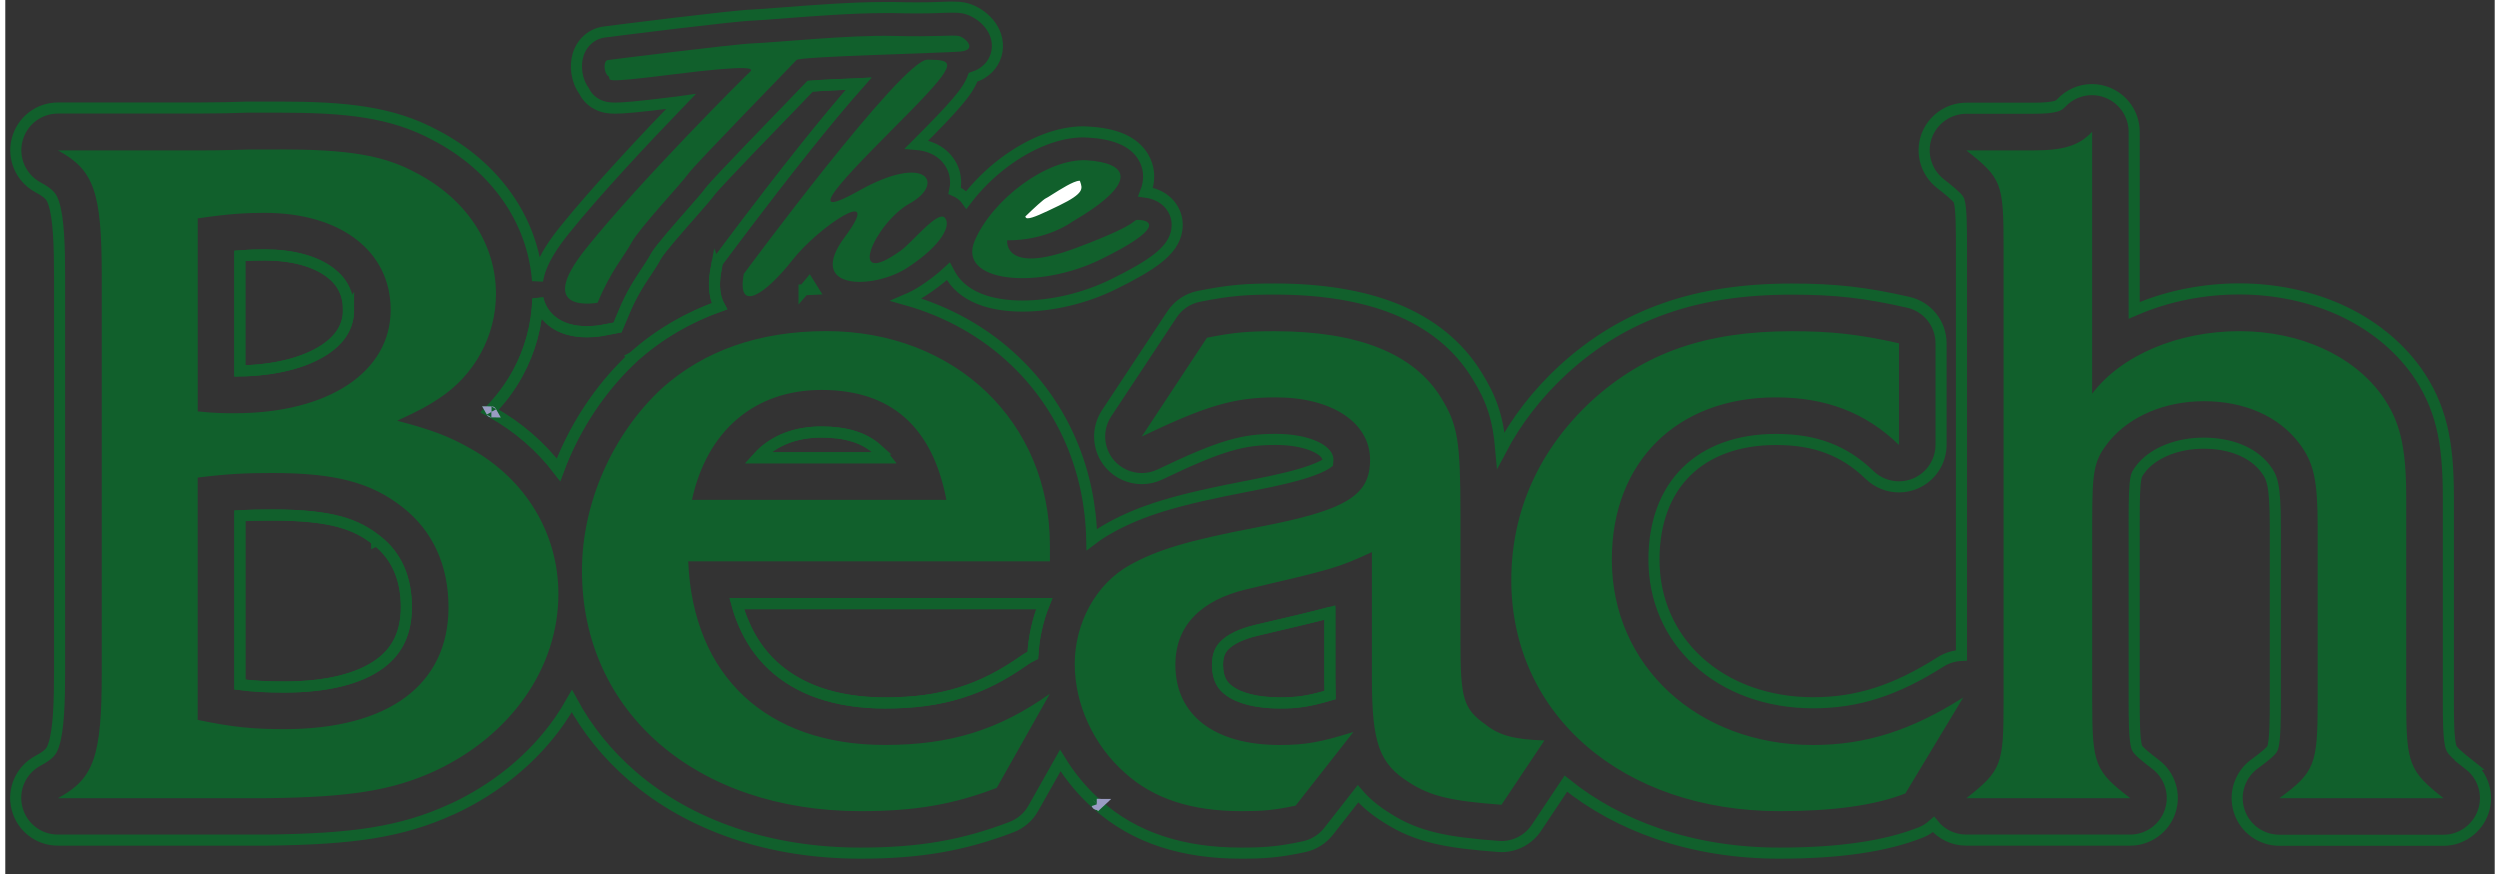 <svg enable-background="new 0 0 449 157.667" height="157" viewBox="0 0 449 157.667" width="449" xmlns="http://www.w3.org/2000/svg"><rect x="0" y="0" width="449" height="157.667" fill="#333333" stroke="none"/><path d="m444.45 137.97c-2.16-1.7-3.08-2.56-3.28-3.08-.53-1.38-.53-5.62-.53-8.43v-36.8c0-5.38-.37-9.3-1.2-12.73-.9-3.65-2.33-6.82-4.55-9.98-.03-.02-.05-.05-.06-.07-3.34-4.64-8.1-8.44-13.75-11-5.46-2.46-11.73-3.77-18.15-3.77-6.45 0-12.83 1.27-18.46 3.66-.18.06-.34.13-.5.2v-32.2c0-3.12-1.92-5.92-4.82-7.07-.9-.36-1.85-.54-2.8-.54-2.05 0-4.08.85-5.54 2.42-.34.35-.53.45-.88.56-.8.25-2.15.38-4 .38h-12.23c-3.24 0-6.12 2.05-7.2 5.1-1.05 3.07-.05 6.46 2.5 8.47 1.1.86 3.15 2.48 3.36 3.04.46 1.2.46 5.4.46 8.46v73.62c-1.3.06-2.6.43-3.76 1.17-8.14 5.16-15 7.37-23 7.37-8.15 0-15.55-2.67-20.8-7.53-2.5-2.3-4.46-5.02-5.8-8.07-1.4-3.17-2.1-6.6-2.1-10.25 0-6.58 2.02-12.06 5.85-15.84 3.86-3.8 9.44-5.8 16.15-5.8 3.58 0 6.68.5 9.45 1.57 2.73 1.04 5.16 2.63 7.44 4.84 1.45 1.4 3.36 2.14 5.3 2.14 1 0 2-.2 2.95-.6 2.8-1.18 4.64-3.94 4.64-7v-18.29c0-3.55-2.46-6.62-5.92-7.4-7.7-1.76-13.2-2.38-21-2.38-8.68 0-16.14 1.12-22.8 3.45-6.82 2.37-12.87 6-18.48 11.13 0 0-.03.03-.05.05-4.64 4.3-8.37 9.14-11.14 14.4-.5-5.77-1.66-9.17-4.35-13.5-3.3-5.36-8.28-9.4-14.8-12-5.9-2.35-13.16-3.54-21.57-3.54-5.03 0-8.06.18-13.76 1.32-2 .4-3.74 1.58-4.85 3.27l-11.77 17.8c-1.9 2.86-1.64 6.62.6 9.2 1.5 1.7 3.6 2.6 5.74 2.6 1.1 0 2.22-.24 3.26-.74 11.3-5.42 15.14-6.33 20.94-6.33 5.6 0 9.37 1.9 9.37 3.66 0 .27 0 .44-.02.55-.26.2-1.03.73-2.97 1.42-2.4.87-5.96 1.74-10.84 2.67-13.45 2.56-19.67 4.43-25.6 7.7 0 0-.02 0-.02.02-1.1.6-2.15 1.3-3.15 2.06-.25-12.48-5.12-23.88-13.8-32.17-5.45-5.23-12.2-9-19.67-11.1 1.08-.46 2.1-1 3.03-1.6 1.5-.98 3.12-2.17 4.58-3.53.2.38.4.75.63 1.1 1.25 1.92 3.23 3.33 5.86 4.2 1.97.64 4.28.97 6.87.97 5.33 0 11.3-1.42 16.34-3.9 3.65-1.78 6.26-3.3 8-4.66 1.03-.8 1.8-1.6 2.37-2.4 1.3-1.88 1.3-3.62 1.1-4.75-.4-2.07-2.1-4.36-5.6-4.84.72-1.85.6-3.42.36-4.43-.33-1.38-1.42-3.9-5-5.3-1.53-.6-3.44-.98-5.68-1.1h-.02c-.3-.03-.58-.04-.87-.04-4.47 0-9.54 1.96-14.3 5.52-2.62 1.96-4.93 4.28-6.8 6.73-.07-.1-.15-.2-.25-.3-.53-.58-1.17-1.02-1.87-1.32.25-1.13.2-2.2-.04-3.16-.62-2.35-2.73-4.85-6.82-5.2.8-.8 1.62-1.63 2.4-2.42 2.9-2.94 4.7-4.92 5.87-6.43.47-.62 1.37-1.8 1.9-3.26.6-.2 1.13-.43 1.62-.74 1.68-1.04 2.68-2.74 2.77-4.66.17-3.9-3.47-6.64-6.16-7.12-.55-.1-1.13-.13-1.9-.13-.48 0-1.03 0-1.72.03-.25 0-.53.02-.82.03-.94.04-2.23.07-3.9.07-1.3 0-2.7-.02-4.15-.06-.6 0-1.2 0-1.84 0-5.55 0-12.88.55-18.22.97-2.35.18-4.38.34-5.4.38-3.8.14-24.1 2.72-26.7 3.05-2.3.26-4.17 1.9-4.84 4.2-.56 1.94-.3 4.52 1.1 6.44.67 1.4 1.78 2.12 2.34 2.4 1.18.63 2.37.7 3.28.7 1.38 0 3.8-.18 11.2-1.1.2-.04.43-.07.65-.1-6.65 6.9-15.42 16.26-21.03 23.24-2.06 2.57-3.44 4.78-4.2 6.77-.3.8-.5 1.57-.63 2.32-.84-10.92-7.6-20.6-18.4-26.23-7.87-4.25-16.27-5.08-28.1-5.08h-5.54c-.1 0-.18 0-.26 0-2.17.08-5.5.16-9 .16h-25.2c-3.5 0-6.52 2.37-7.37 5.75-.86 3.37.7 6.9 3.76 8.55 2.18 1.17 2.48 1.8 2.82 2.8.95 2.72 1.08 8.2 1.08 13.2v71.44c0 5-.13 10.47-1.08 13.2-.34 1-.64 1.63-2.83 2.8-3.07 1.65-4.63 5.17-3.77 8.55.85 3.4 3.88 5.75 7.36 5.75h37.65.08c8.12-.1 13.95-.48 18.9-1.27 5.28-.84 9.86-2.2 14.43-4.3h.04c7.98-3.7 14.68-9.2 19.38-15.93.8-1.16 1.56-2.36 2.24-3.57 2.74 5.08 6.38 9.6 10.87 13.48 5.2 4.5 11.4 7.98 18.4 10.36s14.68 3.58 22.78 3.58c10.63 0 18.52-1.36 27.26-4.7 1.65-.63 3.03-1.82 3.9-3.36l4.88-8.65c1.78 2.9 3.98 5.58 6.57 7.87 3.36 3.04 7.34 5.32 11.83 6.78 4.25 1.38 8.9 2.06 14.25 2.06 4.03 0 6.75-.17 11.36-1.17 1.73-.38 3.27-1.35 4.37-2.74l5.32-6.8c1.36 1.6 3.05 3 5.13 4.3 5.47 3.55 10.87 4.5 20.16 5.2.2.02.4.03.58.03 2.52 0 4.9-1.26 6.32-3.4l5.3-7.95c4.8 3.86 10.37 6.9 16.58 9.03 6.8 2.33 14.17 3.5 21.94 3.5 10.8 0 19.14-1.22 25.48-3.72.86-.34 1.62-.84 2.3-1.45 1.4 1.75 3.56 2.82 5.9 2.82h29.58c3.26 0 6.15-2.08 7.2-5.17 1.04-3.08 0-6.5-2.6-8.47-1.62-1.23-3.15-2.45-3.38-3.03-.5-1.3-.5-5.74-.5-8.4v-32.42c0-3.88.05-6.56.34-7.9.1-.47.15-.7 1.1-1.9 2.32-2.68 6.47-4.3 11.12-4.3 4.85 0 8.9 1.67 11.1 4.57 1.2 1.57 1.8 2.75 1.8 10.54v31.43c0 2.67 0 7.15-.5 8.48-.24.58-1.8 1.78-3.3 2.88-2.63 1.95-3.73 5.37-2.7 8.5 1.02 3.1 3.93 5.22 7.22 5.22h29.6c3.23 0 6.1-2.06 7.17-5.12 1.06-3.06.05-6.46-2.5-8.46zm-402.15-91.82c1.65-.13 3.03-.16 4.5-.16 4.95 0 9.15 1.12 11.84 3.2 2.2 1.67 3.27 3.86 3.27 6.67 0 2.92-1.4 5.3-4.32 7.22-3.59 2.36-8.99 3.72-15.29 3.82zm25.35 73.5c-3.74 2.8-9.73 4.27-17.3 4.27-3.12 0-5.5-.12-8.04-.45v-30.44c1.96-.1 3.78-.14 5.86-.14 10.87-.02 15.25 1.73 18.8 4.56.02 0 .04.02.06.04 3.52 2.75 5.3 6.8 5.3 12 0 4.48-1.52 7.8-4.67 10.14zm69.28-38.3c2.68-2.27 6.14-3.43 10.3-3.43 4.35 0 7.62 1 9.96 3.06.5.46 1 1 1.47 1.58h-22.96c.38-.43.8-.83 1.23-1.2zm-23.63-16.93c-5.13 4.77-9.4 10.8-12.35 17.5-.42.93-.8 1.88-1.16 2.84-3.17-4.15-7.24-7.72-12.1-10.44-.1-.06-.2-.12-.32-.18 2-2.02 3.7-4.3 5.06-6.8 2.26-4.14 3.5-8.77 3.63-13.46.13.52.3 1.04.54 1.53.8 1.65 2.94 4.43 8.3 4.43 1.46 0 2.64-.2 2.86-.25l2.68-.52 1.05-2.5c1.47-3.57 2.85-5.63 4.06-7.44.65-.98 1.27-1.9 1.83-2.95.65-1.2 4.46-5.52 6.3-7.6 1.97-2.26 3-3.43 3.55-4.22 1.32-1.63 11.9-12.55 15.9-16.68.9-.95 1.56-1.62 2.03-2.12 1.84-.15 5.2-.3 8.75-.46-2.75 3.1-6.05 7.05-9.85 11.82-7.68 9.62-14.88 19.37-14.95 19.46l-.7.94-.2 1.15c-.36 1.9-.63 4.54.6 6.78-5.76 2.04-10.94 5.1-15.4 9.06-.05.04-.08.08-.12.1zm72.04 53.8c-.46.2-.9.43-1.34.73-4.04 2.87-7.8 4.78-11.78 6-4 1.26-8.32 1.84-13.57 1.84-4.42 0-8.43-.62-11.93-1.84-3.23-1.13-6.03-2.8-8.3-4.92-2.27-2.1-4.06-4.72-5.33-7.77-.46-1.07-.84-2.2-1.16-3.38h55.46c-1.2 2.97-1.9 6.13-2.06 9.34zm44.53 8.57c-4.04 0-7.3-.8-9.2-2.26-.95-.7-2.03-1.88-2.03-4.6 0-1.92.63-2.84 1.18-3.43 1.1-1.18 3.1-2.14 5.77-2.78 0 0 0 0-.02 0 6.34-1.5 10.35-2.43 13.33-3.23v11.96c0 1.03.02 2 .04 2.92-4.07 1.2-6.04 1.42-9.07 1.42z" fill="none" stroke="#11602c" stroke-width="2"/><path d="m133.2 49.4s28.57-38.7 33.14-38.64c4.57.07 5.84.2-3.16 9.36-9 9.15-21.53 21.18-9.22 14.28 12.3-6.9 15.55-1.26 9.22 2.26-6.34 3.5-11.8 15.88-1.62 8.5 2.04-1.47 6.6-7.24 7.88-5.9 1.26 1.34-.57 5-6.7 9-6.1 4.02-18.56 4.16-11.3-5.55 7.23-9.7-4.73-1.9-9.5 4.23-4.8 6.12-10.08 9.7-8.74 2.46zm47.5-6.06s-.78 6.33 12.38 1.4c13.16-4.92 9.64-5.2 11.6-5.06 1.98.14 4.23 1.55-7.1 7.1-11.33 5.57-25.96 4.16-22.73-3.37 3.24-7.52 13.1-14.9 20.2-14.5 7.1.44 10.06 3.67-2.68 11.13 0 0-4.53 3.38-11.68 3.3z" fill="#11602c"/><path d="m184.42 39.63c-.35 0-.6-.12-.73-.66 1.3-1.27 3.42-3.26 3.87-3.44.18-.06.54-.3 1.2-.7 1.36-.87 3.88-2.47 4.94-2.47.3 0 .34.12.36.17l.05.16c.5 1.37.82 2.3-3.93 4.6-3.07 1.48-4.85 2.33-5.75 2.33z" fill="#fff"/><path d="m193.7 32.6c.08 0 .1.02.12.02l.05.15c.44 1.26.74 2.1-3.8 4.3-2.96 1.43-4.8 2.3-5.65 2.3-.18 0-.34 0-.45-.32 1.54-1.5 3.33-3.13 3.7-3.28.2-.08.53-.3 1.23-.74 1.34-.84 3.82-2.42 4.8-2.42m0-.5c-1.56 0-5.64 2.98-6.22 3.2-.68.27-4.06 3.6-4.06 3.6.12.66.4.98 1 .98.95 0 2.7-.83 5.86-2.36 5.12-2.48 4.54-3.54 4-5.07-.07-.24-.28-.34-.57-.34zm-84.98-21.28s22.58-2.88 26.3-3.02c3.74-.13 17.4-1.54 25.13-1.33 7.74.2 10.55-.2 11.75 0s3.6 2.53.35 2.82c-3.23.27-28.98.88-29.54 1.52-.55.63-18.5 19-19.56 20.56-1.06 1.55-8.8 9.78-10.2 12.38s-3.66 4.93-6.12 10.84c0 0-11.74 2.23-2.03-9.85 9.7-12.1 28.75-31.14 29.5-31.77.73-.63.52-1.37-13.73.42-14.25 1.8-10.98.95-11.82.32s-.92-2.82-.03-2.9zm232.82 69.41c-6.05-5.88-13.28-8.57-22.2-8.57-17.8 0-29.58 11.6-29.58 29.25 0 19.16 15.47 33.45 36.3 33.45 9.6 0 17.83-2.7 27.08-8.57l-10.43 17.3c-5.53 2.2-13.27 3.2-22.68 3.2-28.24 0-48.4-17.3-48.4-41.68 0-12.44 5.03-23.54 14.44-32.28 9.58-8.74 20.68-12.6 36.14-12.6 6.9 0 11.94.5 19.34 2.18v18.32zm-292.04-53.29c12.1 0 18.66 1 24.55 4.2 9.07 4.7 14.45 12.78 14.45 21.86 0 7.57-3.86 14.64-10.25 18.84-2.02 1.34-3.53 2.18-7.57 4.03 6.4 1.68 9.42 2.86 13.28 5.05 9.92 5.54 15.8 15.3 15.8 26.22 0 13.28-8.57 25.55-22.35 31.94-7.72 3.53-15.46 4.7-30.25 4.87h-37.66c6.55-3.53 7.9-7.56 7.9-22.7v-71.43c0-15.13-1.35-19.17-7.9-22.7h25.2c.85 0 4.38 0 9.25-.16h5.55zm-14.8 47.25c3.2.33 4.72.33 6.73.33 16.8 0 28.08-7.4 28.08-18.66 0-10.6-9.07-17.48-22.7-17.48-3.35 0-6.37.15-12.1 1v34.8zm0 55.64c6.4 1.34 10.1 1.67 15.64 1.67 18.83 0 29.6-8.05 29.6-22 0-7.57-2.87-13.8-8.25-18-5.72-4.53-12.28-6.2-23.54-6.2-4.7 0-8.07.15-13.45.83zm88.48-28.58c.84 20.67 14.12 33.1 35.47 33.1 11.77 0 20.5-2.68 29.75-9.23l-9.58 16.97c-7.9 3.03-14.8 4.2-24.54 4.2-29.6 0-50.27-17.8-50.27-43.37 0-12.27 5.56-24.7 14.47-32.94 7.56-6.74 17.48-10.27 29.6-10.27 23.18 0 40.33 16.3 40.33 38.67v2.85h-65.22zm46.56-11.1c-2.52-13.28-10.08-19.83-22.52-19.83-12.1 0-20.68 7.4-23.37 19.83h45.9zm76.76 9.41c-6.2 2.86-6.88 3.03-22.68 6.73-8.4 2.02-12.78 6.72-12.78 13.6 0 9.1 7.06 14.47 18.83 14.47 4.54 0 7.4-.5 13.28-2.35l-10.42 13.28c-3.87.84-6.05 1-9.76 1-8.9 0-15.8-2.18-21-6.88-5.73-5.05-9.08-12.44-9.08-19.67 0-7.4 3.85-14.46 9.9-17.82 4.88-2.7 10.1-4.37 23.37-6.9 15.8-3.02 20-5.7 20-12.1 0-6.72-6.9-11.26-16.98-11.26-7.57 0-12.6 1.5-24.2 7.06l11.76-17.82c5.04-1 7.56-1.17 12.27-1.17 14.96 0 25.04 4.04 29.92 11.94 3.02 4.87 3.53 7.73 3.53 21.18v22.86c0 10.27.5 12.12 4.54 14.97 2.52 2.02 5.38 2.7 10.6 2.86l-7.74 11.6c-8.9-.67-12.78-1.5-16.65-4.03-5.37-3.37-6.72-7.06-6.72-18.66v-22.9zm129.9-28.57c5.2-6.9 15.46-11.27 26.55-11.27 10.93 0 20.5 4.38 25.72 11.6 3.2 4.54 4.37 9.08 4.37 18.33v36.8c0 11.27.5 12.62 6.73 17.5h-29.6c6.4-4.7 6.9-6.06 6.9-17.5v-31.41c0-8.4-.67-11.6-3.36-15.13-3.7-4.87-9.9-7.56-17.14-7.56-7.06 0-13.28 2.7-16.97 7.06-2.87 3.53-3.2 5.2-3.2 14.63v32.44c0 11.43.5 12.6 6.88 17.48h-29.58c6.4-5.04 6.72-6.05 6.72-17.48v-81.89c0-11.6-.33-12.43-6.72-17.48h12.27c5.2 0 8.07-.84 10.42-3.36v47.24z" fill="#11602c"/><g stroke-width="2"><path d="m157.2 80.98c-2.35-2.06-5.62-3.06-9.98-3.06-4.15 0-7.6 1.16-10.3 3.44-.42.37-.84.77-1.23 1.2h22.97c-.46-.6-.95-1.12-1.48-1.58zm-90.2 16.52c0-.02-.02-.03-.04-.04-3.55-2.82-7.94-4.57-18.8-4.57-2.1 0-3.9.02-5.85.13v30.44c2.56.33 4.93.44 8.04.44 7.58 0 13.56-1.46 17.3-4.26 3.16-2.34 4.7-5.66 4.7-10.15 0-5.2-1.8-9.25-5.33-12zm-5.1-41.63c0-2.8-1.06-5-3.26-6.68-2.7-2.08-6.9-3.22-11.83-3.22-1.46 0-2.85.04-4.5.17v20.76c6.3-.1 11.7-1.47 15.28-3.83 2.9-1.94 4.33-4.3 4.33-7.23zm82.17-3.61c.5-.03 1-.06 1.5-.08-.2-.3-.4-.63-.6-.97-.3.37-.6.72-.9 1.06zm-15.85-3.79.2-1.15.7-.94c.08-.1 7.28-9.84 14.95-19.46 3.8-4.77 7.1-8.73 9.86-11.83-3.55.14-6.9.3-8.75.45-.47.5-1.13 1.18-2.05 2.12-4 4.13-14.56 15.05-15.88 16.68-.56.8-1.58 1.96-3.56 4.2-1.84 2.1-5.65 6.43-6.3 7.62-.57 1.05-1.2 1.97-1.84 2.95-1.2 1.82-2.6 3.87-4.07 7.43l-1.06 2.52-2.68.5c-.22.05-1.4.26-2.86.26-5.36 0-7.5-2.78-8.3-4.44-.23-.5-.4-1-.53-1.54-.13 4.7-1.37 9.32-3.63 13.46-1.36 2.5-3.07 4.78-5.06 6.8.1.06.2.12.32.18 0 0-.02 0-.03-.02 0 0 .02 0 .03.02 4.86 2.72 8.93 6.3 12.1 10.44.35-.96.73-1.9 1.15-2.85 2.94-6.7 7.22-12.73 12.36-17.5.05-.02.08-.06.12-.1 4.47-3.97 9.65-7 15.4-9.05-1.22-2.24-.95-4.88-.6-6.78zm110.68 62c-2.97.8-6.98 1.74-13.32 3.22-2.66.63-4.65 1.6-5.76 2.77-.55.6-1.18 1.52-1.18 3.44 0 2.72 1.08 3.9 2.02 4.6 1.9 1.47 5.17 2.27 9.2 2.27 3.04 0 5-.22 9.08-1.42-.02-.9-.03-1.9-.03-2.92v-11.96zm-105.8 1.76c1.26 3.05 3.05 5.67 5.3 7.78 2.3 2.14 5.1 3.8 8.32 4.93 3.5 1.22 7.5 1.84 11.93 1.84 5.25 0 9.56-.58 13.57-1.82 4-1.24 7.74-3.15 11.78-6.02.43-.3.88-.54 1.34-.74.17-3.22.87-6.38 2.06-9.34h-55.46c.32 1.17.7 2.3 1.15 3.37z" fill="none" stroke="#11602c"/><path d="m196.93 145.1s-.03 0-.04-.03h-.03c.02 0 .04.03.06.04zm-109.26-70.82s.02 0 .03.02c0 0-.02 0-.03-.02z" fill="#fff" stroke="#9a9cc3"/></g></svg>